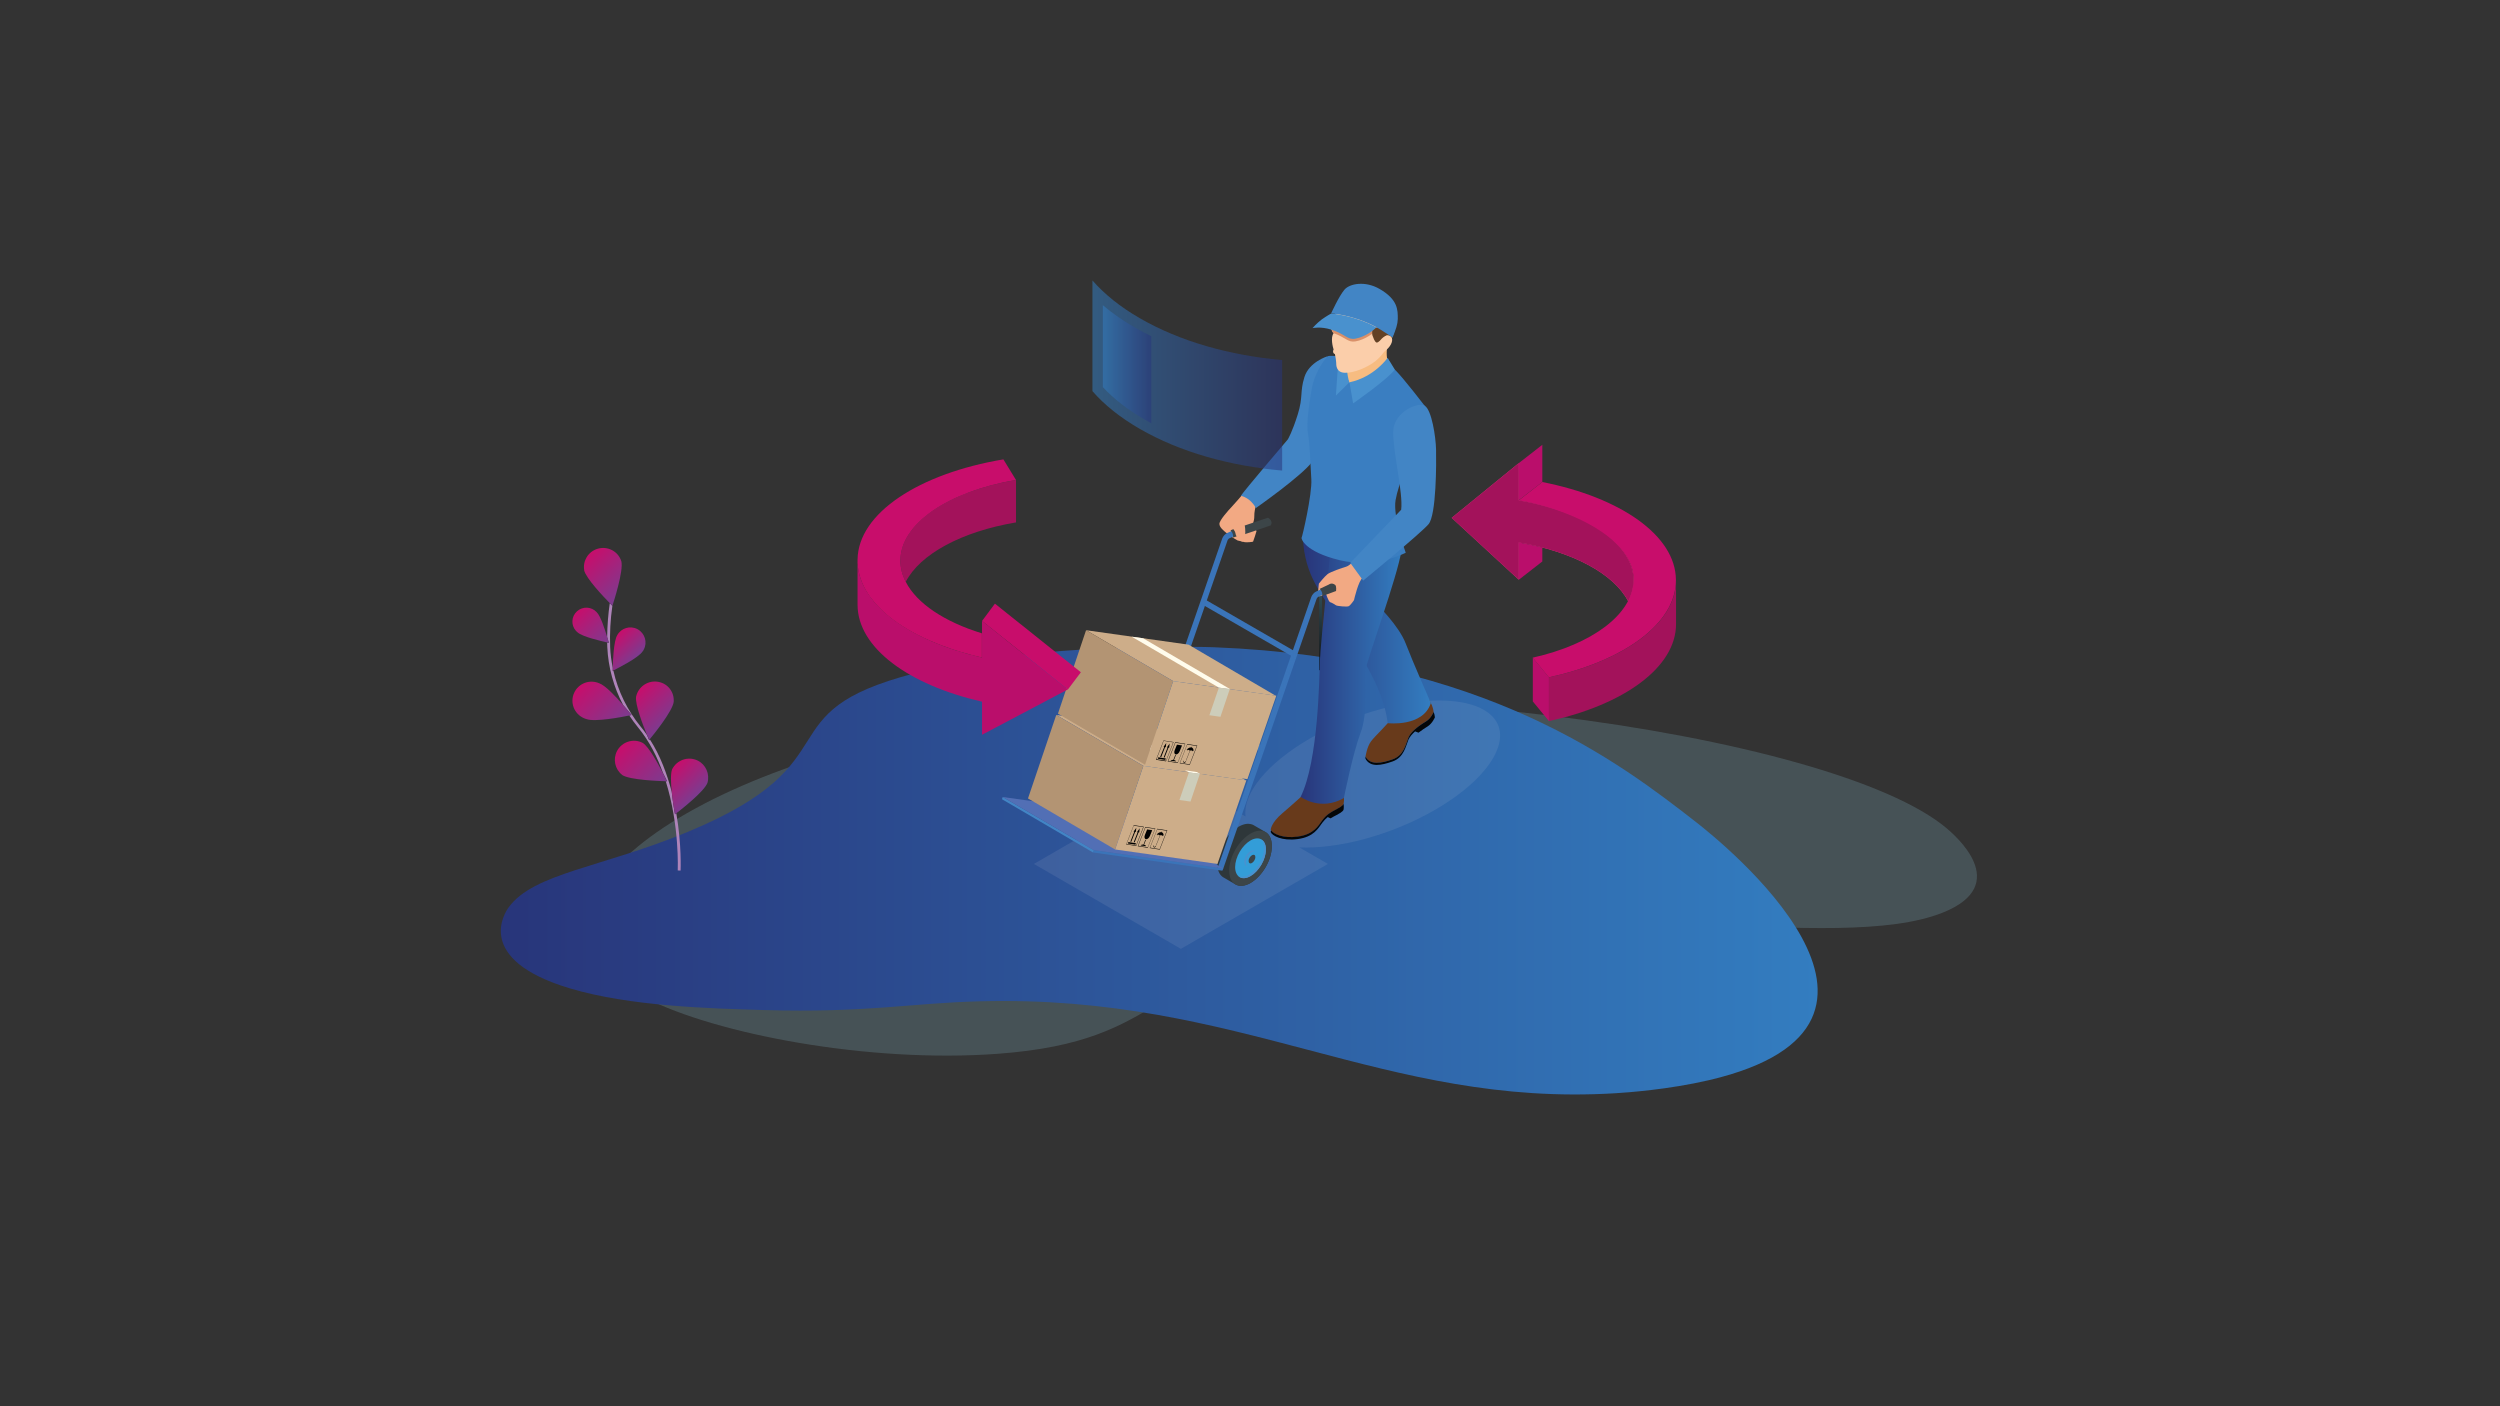 <?xml version="1.0" encoding="utf-8"?>
<!-- Generator: Adobe Illustrator 25.4.1, SVG Export Plug-In . SVG Version: 6.00 Build 0)  -->
<svg version="1.1" id="Calque_1" xmlns="http://www.w3.org/2000/svg" xmlns:xlink="http://www.w3.org/1999/xlink" x="0px" y="0px"
	 viewBox="0 0 1920 1080" style="enable-background:new 0 0 1920 1080;" xml:space="preserve">
<rect x="0" y="0" width="1920" height="1080" fill="#333333" stroke="none"/>
<style type="text/css">
	.st0{opacity:0.19;fill:#9CD7F1;enable-background:new    ;}
	.st1{fill:url(#SVGID_1_);}
	.st2{opacity:0.7;fill:url(#SVGID_00000152947914343183175550000015475563779413319867_);enable-background:new    ;}
	.st3{opacity:0.3;fill:#57C3EB;enable-background:new    ;}
	.st4{fill:#57C3EB;}
	.st5{opacity:0.1;fill:#D7D9E5;enable-background:new    ;}
	.st6{fill:#F2A983;}
	.st7{fill:#3A74B9;}
	.st8{opacity:0.5;}
	.st9{fill:#3C4548;}
	.st10{fill:#683A1B;}
	.st11{fill:#040607;}
	.st12{fill:url(#SVGID_00000049183577039211958310000004590511978499908506_);}
	.st13{fill:url(#SVGID_00000149341571967224012710000002942049561678894768_);}
	.st14{fill:#4285C5;}
	.st15{fill:#3A7EC1;}
	.st16{fill:#F7BC81;}
	.st17{fill:#4991CE;}
	.st18{fill:#FBCEAA;}
	.st19{fill:#D99069;}
	.st20{fill:#634124;}
	.st21{fill:#2E373A;}
	.st22{fill:#339DD8;}
	.st23{fill:#526FB5;}
	.st24{fill:#CDAD89;}
	.st25{fill:#B39473;}
	.st26{fill:#FFFCEC;}
	.st27{fill:#CDCDBA;}
	.st28{opacity:0.55;fill:url(#SVGID_00000139999513949195190900000000295529419479505570_);enable-background:new    ;}
	.st29{opacity:0.55;fill:url(#SVGID_00000150079098426019485940000004245972812623426749_);enable-background:new    ;}
	.st30{fill-rule:evenodd;clip-rule:evenodd;fill:#BA0E6B;}
	.st31{fill-rule:evenodd;clip-rule:evenodd;fill:#E93E81;}
	.st32{fill-rule:evenodd;clip-rule:evenodd;fill:#A3125B;}
	.st33{fill-rule:evenodd;clip-rule:evenodd;fill:#C80D6B;}
	.st34{fill:#AF84BA;}
	.st35{fill:url(#SVGID_00000099626956475298123300000011889986514085155262_);}
	.st36{fill:url(#SVGID_00000007398082066417800230000014528648346886492824_);}
	.st37{fill:url(#SVGID_00000004511996652676200030000005724950601463117740_);}
	.st38{fill:url(#SVGID_00000123419036939202668310000010305052593908254375_);}
	.st39{fill:url(#SVGID_00000041261041854052822240000011520981258518561432_);}
	.st40{fill:url(#SVGID_00000038413022160835163830000016778014364498948536_);}
	.st41{fill:url(#SVGID_00000112603639927624166040000008289209430809449857_);}
</style>
<path class="st0" d="M1495,636.1c-86.4-72.9-474.3-130.7-755.5-81.3c-236.6,41.6-360,152.4-243.4,211.8
	c53.6,27.3,170.5,50.1,270.3,42.7c133-9.9,110.4-64.3,263.4-91.5c182.9-32.6,380.7,15.6,462.2-16.9
	C1546.2,679.3,1500.8,641.1,1495,636.1z"/>
<linearGradient id="SVGID_1_" gradientUnits="userSpaceOnUse" x1="3330.734" y1="411.381" x2="4342.065" y2="411.381" gradientTransform="matrix(-1 0 0 -1 4726.697 1080)">
	<stop  offset="0" style="stop-color:#337DC0"/>
	<stop  offset="1" style="stop-color:#28357A"/>
</linearGradient>
<path class="st1" d="M528.4,638.8c-66.2,27.5-118.7,31.7-137.8,58.1c-2.7,3.7-27.1,40,47.2,62.2c45.8,13.7,106.9,15.4,148.2,16.6
	c80.7,2.3,112.1-5.3,166.7-6.7c200.3-5.4,309.6,81.6,488.1,70.6c8.2-0.5,40.3-2.7,72-10.1c183.8-43.2,8.2-183.7-9.7-197.7
	c-58.6-45.6-162.6-126.6-370.6-134.7c-5.8-0.2-134.7-4.6-230.4,20.1C585.2,547.5,658.4,584.8,528.4,638.8z"/>
<linearGradient id="SVGID_00000137851883672269708280000000721450836317509252_" gradientUnits="userSpaceOnUse" x1="1014.206" y1="565.661" x2="1014.206" y2="701.019" gradientTransform="matrix(1 0 0 -1 0 1080)">
	<stop  offset="0" style="stop-color:#020203"/>
	<stop  offset="1" style="stop-color:#66C6E5"/>
</linearGradient>
<path style="opacity:0.7;fill:url(#SVGID_00000137851883672269708280000000721450836317509252_);enable-background:new    ;" d="
	M1014.2,387.2c-0.6,0-1.1,0.5-1.1,1.1v126.4h2.2V388.3C1015.4,387.7,1014.9,387.2,1014.2,387.2z"/>
<g>
	<path class="st3" d="M1019,557.2c0,1.9-1.5,3.4-3.4,3.4s-3.4-1.5-3.4-3.4s1.5-3.4,3.4-3.4C1017.5,553.7,1019,555.3,1019,557.2z"/>
	<path class="st3" d="M1017.8,557.2c0,1.2-1,2.2-2.2,2.2s-2.2-1-2.2-2.2s1-2.2,2.2-2.2S1017.8,555.9,1017.8,557.2z"/>
	<path class="st4" d="M1017,557.2c0,0.8-0.7,1.5-1.5,1.5s-1.5-0.7-1.5-1.5s0.7-1.5,1.5-1.5C1016.4,555.7,1017,556.3,1017,557.2z"/>
</g>
<g>
	<path class="st3" d="M1062.2,378.3c0,1.9-1.5,3.4-3.4,3.4s-3.4-1.5-3.4-3.4s1.5-3.4,3.4-3.4
		C1060.7,374.8,1062.2,376.4,1062.2,378.3z"/>
	<path class="st3" d="M1061,378.3c0,1.2-1,2.2-2.2,2.2s-2.2-1-2.2-2.2s1-2.2,2.2-2.2C1060,376.1,1061,377,1061,378.3z"/>
	<path class="st4" d="M1060.2,378.3c0,0.8-0.7,1.5-1.5,1.5s-1.5-0.7-1.5-1.5s0.7-1.5,1.5-1.5
		C1059.6,376.8,1060.2,377.4,1060.2,378.3z"/>
</g>
<path class="st5" d="M906.8,598.3l49.8,28.8c-2.3-17.2,15.9-40.6,49.9-60.2c47.1-27.2,106.7-36.9,133.1-21.7s9.5,49.6-37.6,76.8
	c-34,19.6-74.4,30.1-104.2,28.8l22,12.7l-112.9,65.2L794,663.5L906.8,598.3z"/>
<path class="st6" d="M954.8,379.8l-1.5,1.1c0,0-4.9,5.8-7.4,8.4s-9.5,10.4-9.4,13.1c0.1,2.6,3,5,6.1,7.5c3,2.5,7.9,5.2,7.9,5.2
	s5,1.1,5.5,1.3c0.6,0.2,6,0,6.4-0.5c0.3-0.5,2.6-7.8,2.6-8s-1-2.1-1.9-2.1s-1.9-1-1.7-1.3s2-4.6,1.9-8c-0.1-3.3,0.9-6.9,0.9-6.9
	l1.1-3.7L954.8,379.8z"/>
<g>
	<g>
		<g>
			<path class="st7" d="M869.2,623.3c-0.2,0-0.5,0-0.7-0.1c-1.1-0.4-1.7-1.6-1.4-2.8l71.6-206.9c0.6-1.6,2.1-3.4,3.7-4.1l10.7-4.9
				c1.1-0.5,2.4,0,2.9,1.1s0,2.4-1.1,2.9l-10.7,4.9c-0.5,0.2-1.2,1-1.4,1.5l-71.5,206.9C871,622.8,870.1,623.3,869.2,623.3z"/>
		</g>
		<g class="st8">
			<path class="st7" d="M869.2,622.6c-0.2,0-0.3,0-0.5-0.1c-0.8-0.3-1.2-1.1-0.9-1.9l71.6-206.9c0.5-1.4,1.9-3,3.3-3.7l10.7-4.9
				c0.7-0.3,1.6,0,1.9,0.7c0.3,0.7,0,1.6-0.7,1.9l-10.7,4.9c-0.7,0.3-1.5,1.3-1.8,2l-71.5,206.9
				C870.4,622.2,869.8,622.6,869.2,622.6z"/>
		</g>
		<g class="st8">
			<path class="st7" d="M869.2,621.9c-0.1,0-0.2,0-0.2,0c-0.4-0.1-0.6-0.5-0.5-0.9l71.6-207c0.4-1.3,1.7-2.7,3-3.2l10.7-4.9
				c0.4-0.2,0.8,0,1,0.4s0,0.8-0.4,1l-10.7,4.9c-0.9,0.4-1.9,1.5-2.2,2.4l-71.6,206.9C869.8,621.7,869.5,621.9,869.2,621.9z"/>
		</g>
		<g class="st8">
			<path class="st7" d="M869.2,621.3L869.2,621.3c-0.2,0-0.2-0.1-0.2-0.2l71.5-206.9c0.4-1.1,1.6-2.4,2.7-2.9l10.7-4.9
				c0.1,0,0.2,0,0.2,0.1s0,0.2-0.1,0.2l-10.7,4.9c-1,0.4-2.1,1.7-2.5,2.7l-71.5,206.9C869.4,621.3,869.3,621.3,869.2,621.3z"/>
		</g>
	</g>
	<path class="st9" d="M952.1,404c0,0,2.1-1.8,4.8,0.3c1.2,1,0.7,4.7,0.7,4.7l-10.6,3.9c0.4-3.7-1.9-5.4-1.9-5.4v-0.2L952.1,404z"/>
</g>
<g>
	<g>
		<path class="st7" d="M992.8,504c-0.4,0-0.8-0.1-1.1-0.3l-67.9-39.2c-1-0.6-1.4-1.9-0.8-3c0.6-1.1,1.9-1.4,3-0.8l67.9,39.2
			c1,0.6,1.4,1.9,0.8,3C994.3,503.6,993.6,504,992.8,504z"/>
	</g>
	<g class="st8">
		<path class="st7" d="M992.8,503.3c-0.2,0-0.5-0.1-0.7-0.2l-67.9-39.2c-0.7-0.4-0.9-1.3-0.5-2s1.3-0.9,2-0.5l67.9,39.2
			c0.7,0.4,0.9,1.3,0.5,2C993.8,503,993.3,503.3,992.8,503.3z"/>
	</g>
	<g class="st8">
		<path class="st7" d="M992.8,502.6c-0.1,0-0.2,0-0.4-0.1l-67.9-39.2c-0.3-0.2-0.5-0.6-0.3-1s0.6-0.5,1-0.3l67.9,39.2
			c0.4,0.2,0.5,0.7,0.3,1C993.3,502.4,993.1,502.6,992.8,502.6z"/>
	</g>
	<g class="st8">
		<path class="st7" d="M992.8,502C992.8,502,992.7,502,992.8,502l-68-39.2c-0.1-0.1-0.1-0.2-0.1-0.3c0-0.1,0.2-0.1,0.2-0.1
			l67.9,39.2c0.1,0,0.1,0.2,0.1,0.2C992.9,502,992.9,502,992.8,502z"/>
	</g>
</g>
<g>
	<g>
		<path class="st7" d="M968.6,577.4c-0.4,0-0.7-0.1-1.1-0.3l-67.9-39.2c-1-0.6-1.4-1.9-0.8-3c0.6-1.1,1.9-1.4,3-0.8l67.9,39.2
			c1,0.6,1.4,1.9,0.8,3C970.1,577,969.4,577.4,968.6,577.4z"/>
	</g>
	<g class="st8">
		<path class="st7" d="M968.6,576.7c-0.2,0-0.5-0.1-0.7-0.2L900,537.3c-0.7-0.4-0.9-1.3-0.5-2s1.3-0.9,2-0.5l67.9,39.2
			c0.7,0.4,0.9,1.3,0.5,2C969.6,576.4,969.1,576.7,968.6,576.7z"/>
	</g>
	<g class="st8">
		<path class="st7" d="M968.6,575.9c-0.1,0-0.3,0-0.4-0.1l-67.9-39.2c-0.4-0.2-0.5-0.7-0.3-1c0.2-0.4,0.6-0.5,1-0.3l67.9,39.2
			c0.3,0.2,0.5,0.7,0.3,1C969.1,575.8,968.9,575.9,968.6,575.9z"/>
	</g>
	<g class="st8">
		<path class="st7" d="M968.6,575.4L968.6,575.4l-68-39.2c-0.1-0.1-0.1-0.2-0.1-0.2c0.1-0.1,0.2-0.1,0.3-0.1l67.9,39.2
			c0.1,0.1,0.1,0.2,0.1,0.2C968.8,575.4,968.7,575.4,968.6,575.4z"/>
	</g>
</g>
<g>
	<path class="st10" d="M1029.7,601.6c0,0,3.8,9,2.1,16c0,0-0.3,1.4-5.2,3.9c-4.9,2.5-8,4.4-11.1,8.6c-3.1,4.2-6.4,10.8-18.8,12.5
		c-12.4,1.7-19.8-2.7-20.8-5.4c0,0,0.3-5.3,8.8-12.5s16.6-14.7,16.6-14.7s3.1-2.3,6.3,0s2.4,6.4,7.1,6.3c4.7-0.2,9.4-4.4,11.3-7.5
		C1028,605.6,1029.7,601.6,1029.7,601.6z"/>
	<path class="st11" d="M996.7,642.5c12.4-1.7,15.7-8.3,18.8-12.5s6.2-6.1,11.1-8.6c4.9-2.5,5.2-3.9,5.2-3.9c0-0.2,0.1-0.3,0.1-0.5
		l0,0c0.1,1.8,0.3,3.3-0.1,5c0,0-0.3,1.4-5.2,3.9c-1.8,0.9-3.3,1.7-4.7,2.6l-2.2-1c-1.5,1.2-2.8,2.6-4.2,4.4
		c-3.1,4.2-6.4,10.8-18.8,12.5c-12.4,1.7-19.8-2.7-20.8-5.4c0,0,0-0.5,0.3-1.3C978,640.4,985.2,644.1,996.7,642.5z"/>
</g>
<g>
	<path class="st10" d="M1094,532.9c0,0,6.5,6.7,7,14c0,0-1.9,4.7-5.6,7s-11.4,7.2-13.6,12.3c-2.2,5.2-3.5,13.9-12.3,17
		s-17.1,4.7-20.8-2.1c0,0,1.1-7.5,4.2-11.7s13.8-14,15.3-17.3c0,0,2.4-0.4,4.1,0.7c1.6,1.1,4.8,1.6,8,0.3
		C1083.5,551.9,1094.5,537.6,1094,532.9z"/>
	<path class="st11" d="M1048.7,581c0-0.2,0.1-0.4,0.1-0.6c-0.1,0.5-0.1,0.7-0.1,0.7c3.7,6.7,12,5.2,20.8,2.1
		c8.8-3.1,10.1-11.8,12.3-17c2.2-5.2,9.9-10,13.6-12.3s5.6-7,5.6-7c0-0.1,0-0.2,0-0.3c0.5,1.4,0.9,2.8,1,4.3c0,0-1.9,4.7-5.6,7
		c-1.8,1.1-4.4,2.8-7,4.8c-0.8-0.3-1.7-0.7-2.6-1c-2.1,1.9-4,4-5,6.1c-2.2,5.2-3.5,13.9-12.3,17s-17.1,4.7-20.8-2.1
		C1048.7,582.7,1048.6,581.4,1048.7,581z"/>
</g>
<linearGradient id="SVGID_00000011739565890435703020000017612366257237639351_" gradientUnits="userSpaceOnUse" x1="4238.708" y1="596.854" x2="4337.016" y2="596.854" gradientTransform="matrix(-1 0 0 -1 5337.608 1080)">
	<stop  offset="0" style="stop-color:#337DC0"/>
	<stop  offset="1" style="stop-color:#28357A"/>
</linearGradient>
<path style="fill:url(#SVGID_00000011739565890435703020000017612366257237639351_);" d="M1000.6,413.7
	c1.8,28.6,13.2,40.5,27.6,63.5c14.4,23,33.9,48.9,37.6,78.2c0,0,27.2,3.2,33.1-15.5c0,0-13.7-31.1-19.2-45.4
	c-5.4-14.3-22.8-30.9-22.8-30.9l-13.7-41.5C1043.2,422.1,999.9,403.6,1000.6,413.7z"/>
<linearGradient id="SVGID_00000068648392653458501040000011075313636274923924_" gradientUnits="userSpaceOnUse" x1="4261.108" y1="560.35" x2="4338.708" y2="560.35" gradientTransform="matrix(-1 0 0 -1 5337.608 1080)">
	<stop  offset="0" style="stop-color:#337DC0"/>
	<stop  offset="1" style="stop-color:#28357A"/>
</linearGradient>
<path style="fill:url(#SVGID_00000068648392653458501040000011075313636274923924_);" d="M1013.7,507.3c0.4-13.1,8.1-83.6,8.1-83.6
	l54.7-1.7c-3.3,21.5-27,85.3-27.9,93.2c-0.8,8,2.3,32.2-3.7,47.7c-5.9,15.5-12.8,50-12.8,50c-18.1,10.4-33.2-0.9-33.2-0.9
	C1012.6,584.2,1013.2,520.4,1013.7,507.3z"/>
<path class="st6" d="M1038.2,432.2c0,0-2.1,2.4-4.6,3.1s-11.8,3.9-14,5.6s-6.7,7.3-6.7,7.3s-1.2,9.1,0,9.6s3.7-1.1,3.7-1.1l1.4-1.9
	c0,0,2.1,7.3,3.6,7.7c1.5,0.4,3.5,1.8,4.5,2.4s8.3,1.3,9.6,0.7c1.3-0.5,4.2-4.6,4.2-4.8c0-0.1,3.4-15.2,6.9-17.4L1038.2,432.2z"/>
<path class="st14" d="M953,380.8c0,0,7.2,1.2,11.5,9.4c0,0,35.3-24.7,43.3-35.6c7.9-10.9,11.5-80.9,11.5-80.9s-13.9,4.3-17.5,15.9
	c-3.6,11.5-0.9,15.1-5.1,28.6c-4.2,13.5-7.6,19.2-7.6,19.2S954.8,377.6,953,380.8z"/>
<path class="st15" d="M1033.3,275.1c-3.7-1.5-12.8-2.5-13.9-1.3c-1.1,1.1-9.4,10.8-12,24.9c-2.5,14.1-4.2,27.7-2.8,34.7
	c1.3,7,1.8,23.2,2.5,34.7s-7,44.6-7.5,44.9c-0.4,0.3,1.8,10.5,29.2,17.2s50.8-5.7,50.8-5.7s-10-27.7-7.8-40.4
	c2.2-12.7,10.9-32,10.9-32l11.5-40.4c0,0-16.2-21.1-22.4-27.3C1065.6,278.2,1033.3,275.1,1033.3,275.1z"/>
<path class="st14" d="M1037,432.3l9.9,13.6c0,0,44-36.1,50.2-43.3c6.1-7.2,6-47.2,5.8-57.2s-3.4-30.6-8.7-33.8
	c-5.2-3.2-23.6,4.9-24.2,19.4s7.8,47.8,6.1,60.5L1037,432.3z"/>
<g>
	<path class="st16" d="M1065.3,265.9c0,0-1.2,8.8,1.1,13.5c2.3,4.7-6,9.7-16.2,14s-12.4,2-13.9,0.2c-3.3-4-2.5-15.7-2.5-15.7
		L1065.3,265.9z"/>
</g>
<path class="st17" d="M1036.3,293.6l-10.3,10.2c0,0,1.1-18.3,2-26.5l5.3-2.5C1033.2,274.8,1034.7,289.6,1036.3,293.6z"/>
<path class="st18" d="M1061.9,227.5c-7.1-4.8-18.4-4.3-26.3,1.1c-7.9,5.4-10,11.9-10.7,14.8c-0.7,2.9-1.6,5.4-2.3,7.6
	c-0.7,2.2,1.6,5,1.6,5c-2.5,3.1-0.6,10.6,0,12.4c-0.3,0.7-0.5,1.3-0.4,1.7c0.1,1.1,0.7,1.6,1.4,1.8c0.5,2.4,1,5.3,1,6.5
	c0,1.8-0.2,7.8,6.8,7.9s17.1-4,23.5-9.1s13-15.4,14.9-25.6C1073.3,241.3,1069.1,232.3,1061.9,227.5z"/>
<path class="st19" d="M1022.6,251c0.7-2.2,1.6-4.7,2.3-7.6c0-0.1,0-0.2,0.1-0.2c5.4,0.7,18.4,3,31.6,10c0.2,0.1,0.4,0.2,0.5,0.3
	c-1.4,1.7-8.5,7.4-16.1,8.7c-5.8,1-7.5-3.1-17-6.4C1023.5,255.1,1022,252.9,1022.6,251z"/>
<path class="st20" d="M1054,257.5c0.8,2.1,1.6,4.7,3,5.5c0.8,0.5,2.3-0.9,2.7-1.3c0.9-1.1,7.6-8.8,8,0.7c1.7-3.4,3-7.1,3.7-10.8
	c0.3-1.5,0.4-3,0.5-4.5c-6.2,3.2-13.9,4.4-18,4.8C1054.1,254.2,1053.6,256.4,1054,257.5z"/>
<path class="st18" d="M1059.3,270.3c0.9,0.5,2.8,1.3,6.7-2.8c3.9-4.1,3.8-8,1.9-9.3s-3.8-0.5-4.8,1
	C1062.1,260.6,1059.3,270.3,1059.3,270.3z"/>
<path class="st14" d="M1069.5,259.2c0,0-7.8-5.4-13-8.2c-17.2-9.2-34.2-10.3-34.2-10.3s6-13.3,10.3-18.3c4-4.6,15.8-6.9,26.9-0.5
	c14.2,8.2,14,16.2,14,23C1073.4,249.1,1072.1,252.8,1069.5,259.2z"/>
<path class="st17" d="M1022.3,240.8c0,0,17,1.1,34.2,10.3c0.2,0.1,0.4,0.2,0.5,0.3c-1.4,1.7-8.5,7.4-16.1,8.7
	c-6.1,1.1-7.7-3.5-18.3-6.9c-8.5-2.7-14.6-1.2-14.6-1.2s3.2-3.7,7-6.6C1019.1,242.5,1022.3,240.8,1022.3,240.8z"/>
<path class="st17" d="M1065.7,274.8c0,0-10.2,14.8-29.3,18.8l2.8,16.2c0,0,27.1-18.9,32-26L1065.7,274.8z"/>
<g>
	<path class="st21" d="M971.7,638.9L971.7,638.9l-9.3-5.4c-1.3-0.6-2.9-0.9-4.7-0.8c-8.3,0.7-18,10.8-21.5,22.5
		c-2.8,9.2-1,16.6,4,19l8.4,4.9l0,0c1.5,0.9,3.3,1.4,5.5,1.2c8.3-0.7,18-10.8,21.5-22.5C978.2,648.8,976.5,641.4,971.7,638.9z"/>
	<path class="st9" d="M975.5,657.8c-3.5,11.7-13.2,21.7-21.5,22.5c-8.3,0.7-12.2-8.1-8.7-19.8s13.2-21.7,21.5-22.5
		C975.1,637.3,979,646.2,975.5,657.8z"/>
	<path class="st22" d="M971.3,658.2c-2.5,8.4-9.5,15.7-15.5,16.2s-8.8-5.9-6.3-14.3c2.5-8.4,9.5-15.7,15.5-16.2
		S973.8,649.8,971.3,658.2z"/>
	<path class="st17" d="M964.7,658.8c-1,3.4-3.8,6.3-6.2,6.5s-3.5-2.3-2.5-5.7s3.8-6.3,6.2-6.5C964.6,652.9,965.8,655.4,964.7,658.8z
		"/>
	<path class="st22" d="M965.9,659.4c-1,3.4-3.8,6.3-6.2,6.5s-3.5-2.4-2.5-5.7c1-3.4,3.8-6.3,6.2-6.5
		C965.8,653.5,966.9,656,965.9,659.4z"/>
	<path class="st9" d="M963.9,659.6c-0.6,1.8-2.1,3.4-3.4,3.5c-1.3,0.1-1.9-1.3-1.4-3.1c0.6-1.8,2.1-3.4,3.4-3.5
		C963.9,656.3,964.5,657.7,963.9,659.6z"/>
	<path class="st17" d="M968.6,644.6c2.4,2.4,3,7,1.4,12.6c-2.6,8.4-9.5,15.7-15.5,16.2c-1.4,0.1-2.6-0.1-3.6-0.7
		c1.2,1.2,2.9,1.9,4.9,1.7c6-0.5,12.9-7.8,15.5-16.2C973.2,651.7,972,646.5,968.6,644.6z"/>
</g>
<g>
	<g>
		<g>
			<path class="st7" d="M937.7,668.2c-0.2,0-0.5,0-0.7-0.1c-1.1-0.4-1.8-1.6-1.4-2.8l71.5-206.9c0.6-1.6,2.1-3.4,3.7-4.1l10.7-4.9
				c1.1-0.5,2.4,0,2.9,1.1s0,2.4-1.1,2.9l-10.7,4.9c-0.5,0.2-1.2,1-1.4,1.5l-71.6,206.9C939.5,667.6,938.7,668.2,937.7,668.2z"/>
		</g>
		<g class="st8">
			<path class="st7" d="M937.7,667.5c-0.2,0-0.3,0-0.5-0.1c-0.8-0.3-1.2-1.1-0.9-1.9l71.5-206.9c0.5-1.5,1.9-3,3.3-3.7l10.7-4.9
				c0.7-0.3,1.6,0,1.9,0.7c0.3,0.7,0,1.6-0.7,1.9l-10.7,4.9c-0.7,0.3-1.5,1.3-1.8,2L939,666.4C938.9,667.1,938.4,667.5,937.7,667.5z
				"/>
		</g>
		<g class="st8">
			<path class="st7" d="M937.7,666.8c-0.1,0-0.2,0-0.2,0c-0.4-0.1-0.6-0.5-0.5-0.9l71.5-206.9c0.4-1.3,1.7-2.7,3-3.2l10.7-4.9
				c0.4-0.2,0.8,0,1,0.4s0,0.8-0.4,1l-10.7,4.9c-0.9,0.4-1.9,1.5-2.2,2.4l-71.5,206.9C938.3,666.6,938.1,666.8,937.7,666.8z"/>
		</g>
		<g class="st8">
			<path class="st7" d="M937.7,666.2L937.7,666.2c-0.2,0-0.2-0.1-0.2-0.2l71.5-206.9c0.4-1.1,1.6-2.4,2.7-2.9l10.7-4.9
				c0.1,0,0.2,0,0.2,0.1s0,0.2-0.1,0.2l-10.7,4.9c-1,0.5-2.1,1.7-2.5,2.7l-71.5,206.9C937.9,666.2,937.8,666.2,937.7,666.2z"/>
		</g>
	</g>
	<path class="st9" d="M1020.6,448.9c0,0,2.1-1.8,4.8,0.3c1.2,1,0.7,4.7,0.7,4.7l-10.6,3.9c0.4-3.7-1.9-5.4-1.9-5.4v-0.2
		L1020.6,448.9z"/>
</g>
<g>
	<polygon class="st7" points="938.8,668.7 839.4,654.7 840,652.9 939.4,667 	"/>
	<polygon class="st14" points="840,652.9 839.4,654.7 769.5,613.8 770.1,612.1 	"/>
	<polygon class="st23" points="939.4,667 840,652.9 770.1,612.1 869.5,626.1 	"/>
</g>
<g>
	<polygon class="st24" points="856.4,652.4 935,663.5 957.2,599.3 878.1,588.2 	"/>
	<polygon class="st24" points="878.1,588.2 956.7,599.3 889.8,560.2 811.2,549.1 	"/>
	<polygon class="st25" points="878.1,588.2 856.4,652.4 789.5,613.2 811.2,549.1 	"/>
	<polygon class="st26" points="854.9,555.3 846.2,554.1 913.1,593.2 921.8,594.4 	"/>
	<polygon class="st27" points="914.3,615.6 921.5,594.3 913.1,593.2 905.8,614.4 	"/>
	<g>
		<g>
			<path d="M892,639.1l0.2-0.4h-0.3l-0.2,0.4c-1.1-0.1-2.4,0.7-3.5,1.9c0.2-0.1,0.3-0.2,0.5-0.2c0.3,0,0.4,0.4,0.3,0.8
				c0.2-0.4,0.6-0.6,0.9-0.6c0.3,0,0.4,0.4,0.3,0.8c0.2-0.4,0.6-0.6,0.9-0.6c0.3,0,0.4,0.4,0.3,0.8c0.2-0.4,0.6-0.6,0.8-0.6
				c0.3,0,0.4,0.4,0.3,0.8c0.2-0.4,0.6-0.6,0.9-0.6c0.1,0,0.3,0.1,0.3,0.3C893.7,640.4,893.1,639.3,892,639.1z"/>
			<polygon points="887.8,649.2 888,649.2 891,641.6 890.8,641.6 			"/>
			<path d="M886.6,650.4c-0.4-0.1-0.5-0.5-0.3-1.1H886c-0.3,0.8-0.1,1.5,0.4,1.6s1.2-0.5,1.5-1.3h-0.3
				C887.4,650.1,886.9,650.5,886.6,650.4z"/>
		</g>
		<g>
			<path d="M881,637l-1.7,4.2c-0.7,1.7-0.3,3.1,0.8,3.3s2.5-1,3.1-2.7l1.7-4.2L881,637z"/>
			<polygon points="878.6,648.8 880.1,645 879.6,645 878.2,648.7 877.7,648.6 876.2,648.9 876.1,649.3 880,649.9 880.1,649.5 
				879,648.8 			"/>
		</g>
		<g>
			<polygon points="866.6,646.7 866.2,647.8 872,648.7 872.4,647.6 			"/>
			<polygon points="870.7,646.8 871.4,646.9 874.4,639.3 874.9,639.3 875.3,636.1 873.2,639.1 873.7,639.2 			"/>
			<polygon points="868.1,646.4 868.8,646.5 871.8,638.9 872.3,638.9 872.7,635.7 870.6,638.7 871.1,638.8 			"/>
		</g>
		<g>
			<path d="M890.7,652.5l-7.7-1.2l5.8-14.8l7.7,1.2L890.7,652.5z M883.3,651l7.3,1.1l5.5-14.1l-7.3-1.1L883.3,651z"/>
		</g>
		<g>
			<path d="M881.5,651.1l-7.7-1.2l5.8-14.8l7.7,1.2L881.5,651.1z M874.2,649.6l7.3,1.1l5.5-14.1l-7.3-1.1L874.2,649.6z"/>
		</g>
		<g>
			<path d="M872.6,649.7l-7.7-1.2l5.8-14.8l7.7,1.2L872.6,649.7z M865.2,648.2l7.3,1.1l5.5-14.1l-7.3-1.1L865.2,648.2z"/>
		</g>
	</g>
</g>
<g>
	<polygon class="st24" points="879.4,587.3 958,598.4 980.2,534.3 901,523.1 	"/>
	<polygon class="st24" points="901,523.1 979.7,534.3 912.8,495.1 834.1,484 	"/>
	<polygon class="st25" points="901,523.1 879.4,587.3 812.5,548.1 834.1,484 	"/>
	<polygon class="st26" points="877.9,490.2 869.2,489 936.1,528.1 944.8,529.3 	"/>
	<polygon class="st27" points="937.3,550.5 944.5,529.2 936.1,528.1 928.8,549.3 	"/>
	<g>
		<g>
			<path d="M915,574l0.2-0.4h-0.3l-0.2,0.4c-1.1-0.1-2.4,0.7-3.5,1.9c0.2-0.1,0.3-0.2,0.5-0.2c0.3,0,0.4,0.4,0.3,0.8
				c0.2-0.4,0.6-0.6,0.9-0.6c0.3,0,0.4,0.4,0.3,0.8c0.2-0.4,0.6-0.6,0.8-0.6c0.3,0,0.4,0.4,0.3,0.8c0.2-0.4,0.6-0.6,0.9-0.6
				c0.3,0,0.4,0.4,0.3,0.8c0.2-0.4,0.6-0.6,0.9-0.6c0.1,0,0.2,0.1,0.3,0.3C916.7,575.3,916.1,574.2,915,574z"/>
			<polygon points="910.8,584.1 911,584.1 914,576.5 913.8,576.5 			"/>
			<path d="M909.6,585.4c-0.4-0.1-0.5-0.5-0.3-1.1H909c-0.3,0.8-0.1,1.5,0.4,1.6s1.2-0.5,1.5-1.3h-0.3
				C910.4,585,909.9,585.4,909.6,585.4z"/>
		</g>
		<g>
			<path d="M903.9,571.9l-1.7,4.2c-0.7,1.7-0.3,3.1,0.8,3.3s2.5-1,3.1-2.7l1.7-4.2L903.9,571.9z"/>
			<polygon points="901.6,583.7 903.1,579.9 902.6,579.9 901.1,583.6 900.7,583.6 899.2,583.8 899.1,584.2 903,584.8 903.1,584.4 
				902,583.8 			"/>
		</g>
		<g>
			<polygon points="889.6,581.6 889.2,582.7 894.9,583.6 895.4,582.5 			"/>
			<polygon points="893.7,581.7 894.4,581.8 897.4,574.2 897.9,574.3 898.3,571 896.2,574 896.7,574.1 			"/>
			<polygon points="891,581.3 891.8,581.4 894.8,573.8 895.3,573.9 895.7,570.6 893.6,573.6 894.1,573.7 			"/>
		</g>
		<g>
			<path d="M913.7,587.4l-7.7-1.2l5.8-14.8l7.7,1.2L913.7,587.4z M906.3,585.9l7.3,1.1l5.5-14.1l-7.3-1.1L906.3,585.9z"/>
		</g>
		<g>
			<path d="M904.5,586l-7.7-1.2l5.8-14.8l7.7,1.2L904.5,586z M897.2,584.5l7.3,1.1l5.5-14.1l-7.3-1.1L897.2,584.5z"/>
		</g>
		<g>
			<path d="M895.5,584.7l-7.7-1.2l5.8-14.8l7.7,1.2L895.5,584.7z M888.2,583.1l7.3,1.1l5.5-14.1l-7.3-1.1L888.2,583.1z"/>
		</g>
	</g>
</g>
<path class="st9" d="M953.8,404.3l20-6.7c0,0,4.4,2.3,2.1,5.9l-24.4,8.3L953.8,404.3z"/>
<path class="st6" d="M941.8,400.7c0,0,6.7,6,7,8.7s3.3,6.5,5.6,6.5c2.2,0,2.6-9.2,1.1-14.8C954.1,395.6,941.8,400,941.8,400.7z"/>
<g>
	
		<linearGradient id="SVGID_00000085933212873251309050000012441685335922700181_" gradientUnits="userSpaceOnUse" x1="839" y1="791.6" x2="984.7" y2="791.6" gradientTransform="matrix(1 0 0 -1 0 1080)">
		<stop  offset="0" style="stop-color:#337DC0"/>
		<stop  offset="1" style="stop-color:#28357A"/>
	</linearGradient>
	<path style="opacity:0.55;fill:url(#SVGID_00000085933212873251309050000012441685335922700181_);enable-background:new    ;" d="
		M984.7,276.5v84.9c-40-3.5-78.5-14.2-109.3-32c-15.1-8.7-27.3-18.5-36.4-29v-85c9.2,10.5,21.3,20.3,36.4,29
		C906.3,262.3,944.7,273,984.7,276.5z"/>
	
		<linearGradient id="SVGID_00000026852445442288388220000001463110628895244955_" gradientUnits="userSpaceOnUse" x1="847" y1="800.25" x2="884.2" y2="800.25" gradientTransform="matrix(1 0 0 -1 0 1080)">
		<stop  offset="0" style="stop-color:#337DC0"/>
		<stop  offset="1" style="stop-color:#28357A"/>
	</linearGradient>
	<path style="opacity:0.55;fill:url(#SVGID_00000026852445442288388220000001463110628895244955_);enable-background:new    ;" d="
		M884.2,258.2c-4.4-2.1-8.7-4.4-12.8-6.8c-9.1-5.2-17.2-10.9-24.4-17v62.9c8.5,9.2,19.4,17.6,32.4,25.1c1.6,0.9,3.2,1.8,4.8,2.7
		V258.2z"/>
</g>
<g>
	<polygon class="st30" points="1189.6,520.2 1177.2,505.1 1177.2,538.7 1189.6,553.8 	"/>
	<path class="st31" d="M1166.4,384.2c51.3,8.7,88.2,32.9,88.2,61.5c0,5.6-1.4,11-4.1,16.2c-10.9-21.3-42.9-38.3-84.1-45.3v28.6
		l-51.5-47.5l51.5-42V384.2L1166.4,384.2z"/>
	<path class="st32" d="M1189.6,520.2c57.4-12.5,97.6-41.2,97.6-74.5v33.6c0,33.3-40.2,62-97.6,74.5V520.2L1189.6,520.2L1189.6,520.2
		z"/>
	<path class="st31" d="M1287.3,445.7v-0.3v-0.1c0-0.1,0-0.3,0-0.4V445.7L1287.3,445.7z"/>
	<path class="st32" d="M1166.4,384.2c51.3,8.7,88.2,32.9,88.2,61.5c0,5.6-1.4,11-4.1,16.2c-10.9-21.3-42.9-38.3-84.1-45.3v28.6
		l-51.5-47.5l51.5-42V384.2L1166.4,384.2z"/>
	<path class="st30" d="M1166.4,416.6c6.3,1.1,12.3,2.4,18.1,3.9v10.7l-18.1,14.1V416.6L1166.4,416.6z"/>
	<polygon class="st30" points="1184.5,341.6 1166.4,355.7 1166.4,384.2 1184.5,370.2 	"/>
	<path class="st33" d="M1184.5,370.2l-18.1,14.1c2.9,0.4,6.1,1.1,9.4,1.8c0.6,0.1,1.1,0.3,1.7,0.4c26.5,6.2,62.1,21.1,73.5,44
		c0.2,0.4,0.4,0.7,0.5,1.1c0.2,0.4,0.4,0.8,0.5,1.1c0,0,0,0,0,0.1c0,0,0,0.1,0.1,0.1c0.3,0.8,0.6,1.6,0.9,2.4
		c0.1,0.4,0.3,0.9,0.4,1.3s0.3,0.9,0.3,1.3c0.1,0.4,0.2,0.9,0.3,1.3c0.1,0.4,0.2,0.9,0.2,1.3c0.1,0.4,0.1,0.9,0.2,1.3
		s0.1,0.9,0.1,1.3c0,0.3,0.1,0.6,0.1,1v0.2c0,0.2,0,0.5,0,0.7s0,0.5,0,0.7c0,0.5,0,1-0.1,1.4c0,0.3,0,0.7-0.1,1
		c-0.4,4.7-1.8,9.2-4.1,13.6c-3.7,7-9.6,13.6-17.5,19.6c-13.6,10.3-32.9,18.7-55.7,23.8l12.4,15.1c57.4-12.5,97.6-41.2,97.6-74.5
		v-0.4C1286.9,411.2,1244.4,382,1184.5,370.2z"/>
</g>
<g>
	<path class="st32" d="M780.3,368.6v32.6c-41.5,7-73.7,24.2-84.7,45.7c-2.7-5.2-4.1-10.7-4.1-16.3
		C691.4,401.8,728.6,377.3,780.3,368.6L780.3,368.6z"/>
	<polygon class="st33" points="754.2,476.9 764.1,463.6 830.1,516.3 820.1,529.6 785.7,502 754.2,476.9 	"/>
	<path class="st30" d="M754.2,538.9c-56.4-12.9-95.6-41.4-95.6-74.5c0,0,0-37.1,0-34.7c0,0.1,0,0.3,0,0.4s0,0.3,0,0.4
		c0,33,39.2,61.5,95.6,74.5v-28.2l65.9,52.7l-65.9,34.8V538.9L754.2,538.9z"/>
	<path class="st33" d="M695.6,446.8c-2.7-5.2-4.1-10.6-4.1-16.2c0-28.7,37.2-53.2,88.7-62v-0.1l-9.6-15.7
		c-64.5,10.8-111.6,41.2-112,77v0.8c0,0.5,0,1,0,1.6c0.4,8.4,3.2,16.7,8.5,24.6c0.3,0.4,0.6,0.9,0.9,1.3c0.1,0.1,0.2,0.3,0.3,0.4
		c0.3,0.4,0.6,0.9,1,1.3l0.1,0.1c11.3,14.8,31.3,28.1,59.6,37.9c1,0.3,1.9,0.7,2.9,1c1.4,0.5,2.9,0.9,4.4,1.4c0.1,0,0.2,0,0.3,0.1
		c3,0.9,6.2,1.8,9.4,2.7l0,0c0.1,0,0.3,0.1,0.4,0.1c0.1,0,0.3,0.1,0.4,0.1c1.4,0.4,2.9,0.7,4.4,1.1c1,0.2,1.9,0.5,2.9,0.7v-18.6
		C725.5,477.6,704.1,463.5,695.6,446.8z"/>
</g>
<g>
	<path class="st34" d="M515.9,608.2c0.9,8.8,2.5,17.2,2.5,17.2s0.4-0.3,1-0.8c4.2,24.3,3.3,43.6,3.3,44l-2.2-0.1
		c0-0.5,1.5-34.3-9.2-68.5c0.6,0,1,0,1,0s-1.1-2.5-2.9-5.9c0-0.1-0.1-0.1-0.1-0.1c-4.4-12.4-10.5-24.6-19-35c-2.5-3-4.8-6.2-7-9.5
		c1.1-0.2,1.7-0.4,1.7-0.4s-2.7-3.4-6.4-7.6l0,0c-7.3-13.7-11.5-29-12.2-44.6c0-1.1-0.1-2.3-0.1-3.4c0.8,0.2,1.3,0.3,1.3,0.3
		s-0.5-1.8-1.3-4.5c0.1-8.7,0.8-17.9,2-26c1.2,1.2,2,2,2,2c-1.5,10.4-2.1,21-1.7,31.6c0.2,5.4,0.9,10.7,2,16c0,0,0,0,0,0.1
		c0,1.5,0,2.4,0,2.4s0.2-0.1,0.5-0.2c3.5,15.6,10.7,30.3,20.8,42.7c1.7,2,3.3,4.2,4.8,6.4c0,0,0,0.1,0.1,0.1
		c1.1,2.6,1.8,4.2,1.8,4.2s0.2-0.2,0.5-0.7C507.1,580.2,512.3,594.5,515.9,608.2L515.9,608.2z"/>
	
		<linearGradient id="SVGID_00000013153429638411130400000010691486861579610780_" gradientUnits="userSpaceOnUse" x1="577.235" y1="874.446" x2="597.765" y2="838.887" gradientTransform="matrix(0.972 -0.236 -0.236 -0.972 97.928 1410.951)">
		<stop  offset="0" style="stop-color:#C80D6B"/>
		<stop  offset="1" style="stop-color:#7C3B8F"/>
	</linearGradient>
	<path style="fill:url(#SVGID_00000013153429638411130400000010691486861579610780_);" d="M477.2,431.1c1.8,7.5-6.1,31.8-6.8,33.9
		c0,0.1-0.1,0.2-0.1,0.2s-0.8-0.7-2-2c-5-5.1-18.1-18.9-19.7-25.2h0.1c-1.3-7.2,3-14.3,10.1-16.5
		C466.5,419.1,474.8,423.3,477.2,431.1z"/>
	
		<linearGradient id="SVGID_00000120559163048604545180000013505567472645312420_" gradientUnits="userSpaceOnUse" x1="545.066" y1="777.222" x2="566.974" y2="739.275" gradientTransform="matrix(0.972 -0.236 -0.236 -0.972 97.928 1410.951)">
		<stop  offset="0" style="stop-color:#C80D6B"/>
		<stop  offset="1" style="stop-color:#7C3B8F"/>
	</linearGradient>
	<path style="fill:url(#SVGID_00000120559163048604545180000013505567472645312420_);" d="M485,549.1c0,0-0.6,0.2-1.7,0.4
		c-6,1.3-26.4,5.1-32.8,2.8c-0.8-0.2-1.5-0.5-2.2-0.8c-7.4-3.3-10.7-12-7.4-19.3c3.3-7.4,12-10.7,19.4-7.4
		c4.6,1.6,12.7,10.2,18.3,16.7l0,0C482.3,545.7,485,549.1,485,549.1z"/>
	
		<linearGradient id="SVGID_00000043440944641312350370000002601630436243837590_" gradientUnits="userSpaceOnUse" x1="565.453" y1="724.974" x2="587.47" y2="686.841" gradientTransform="matrix(0.972 -0.236 -0.236 -0.972 97.928 1410.951)">
		<stop  offset="0" style="stop-color:#C80D6B"/>
		<stop  offset="1" style="stop-color:#7C3B8F"/>
	</linearGradient>
	<path style="fill:url(#SVGID_00000043440944641312350370000002601630436243837590_);" d="M512.2,600c0,0-0.3,0-1,0
		c-4.9-0.2-27.4-0.9-33.4-4.8h0.1c-5.7-4.4-7.3-12.2-4-18.5c3.8-7.1,12.7-9.9,19.8-6.1c4.6,3,11.6,15.6,15.5,23.3c0,0,0,0.1,0.1,0.1
		C511.1,597.6,512.2,600,512.2,600z"/>
	
		<linearGradient id="SVGID_00000165949288689496388210000010212471578381252510_" gradientUnits="userSpaceOnUse" x1="580.178" y1="807.292" x2="591.746" y2="787.257" gradientTransform="matrix(0.972 -0.236 -0.236 -0.972 97.928 1410.951)">
		<stop  offset="0" style="stop-color:#C80D6B"/>
		<stop  offset="1" style="stop-color:#7C3B8F"/>
	</linearGradient>
	<path style="fill:url(#SVGID_00000165949288689496388210000010212471578381252510_);" d="M494.4,498.9c-0.2,0.5-0.5,1-0.9,1.4l0,0
		c-3.1,4.9-19.3,13-22.4,14.6c-0.3,0.2-0.5,0.2-0.5,0.2s0-0.9,0-2.4c0,0,0,0,0-0.1c0.1-5.8,0.8-20.4,3.4-24.7c3-5.6,10-7.7,15.6-4.7
		C495.3,486.3,497.4,493.3,494.4,498.9z"/>
	
		<linearGradient id="SVGID_00000157989945607496782530000005394519381805203100_" gradientUnits="userSpaceOnUse" x1="587.909" y1="763.34" x2="604.695" y2="734.264" gradientTransform="matrix(0.972 -0.236 -0.236 -0.972 97.928 1410.951)">
		<stop  offset="0" style="stop-color:#C80D6B"/>
		<stop  offset="1" style="stop-color:#7C3B8F"/>
	</linearGradient>
	<path style="fill:url(#SVGID_00000157989945607496782530000005394519381805203100_);" d="M517.4,539.1L517.4,539.1
		c-1,7.2-15.3,24.9-18.3,28.5c-0.4,0.4-0.5,0.7-0.5,0.7s-0.7-1.6-1.8-4.2c0,0,0-0.1-0.1-0.1c-3.1-7.6-9-23-8.2-28.9
		c1.7-7.9,9.4-13,17.3-11.4C513.1,525.1,518,531.7,517.4,539.1z"/>
	
		<linearGradient id="SVGID_00000004532618700059876630000000206826116207790733_" gradientUnits="userSpaceOnUse" x1="598.168" y1="698.732" x2="612.641" y2="673.663" gradientTransform="matrix(0.972 -0.236 -0.236 -0.972 97.928 1410.951)">
		<stop  offset="0" style="stop-color:#C80D6B"/>
		<stop  offset="1" style="stop-color:#7C3B8F"/>
	</linearGradient>
	<path style="fill:url(#SVGID_00000004532618700059876630000000206826116207790733_);" d="M543.3,601.3L543.3,601.3
		c-2.5,6.5-19.6,20-23.9,23.3c-0.6,0.5-1,0.8-1,0.8s-1.6-8.4-2.5-17.2l0,0c-0.7-6.9-1-14.1,0.3-17.4c3.6-7.2,12.3-10.2,19.6-6.7
		C542.1,587.2,545.3,594.5,543.3,601.3z"/>
	
		<linearGradient id="SVGID_00000115512398498577184200000015576796332529246891_" gradientUnits="userSpaceOnUse" x1="557.141" y1="833.574" x2="574.371" y2="803.731" gradientTransform="matrix(0.972 -0.236 -0.236 -0.972 97.928 1410.951)">
		<stop  offset="0" style="stop-color:#C80D6B"/>
		<stop  offset="1" style="stop-color:#7C3B8F"/>
	</linearGradient>
	<path style="fill:url(#SVGID_00000115512398498577184200000015576796332529246891_);" d="M467.6,493.7c0,0-0.5-0.1-1.3-0.3
		c-4.5-1-19.2-4.4-22.8-7.8c-0.4-0.3-0.7-0.6-1.1-1c-4-4.4-3.7-11.1,0.7-15.1c4.4-4,11.1-3.7,15.1,0.6c3,2.8,6.3,13.1,8.1,19.1
		C467.1,491.8,467.6,493.7,467.6,493.7z"/>
</g>
</svg>
